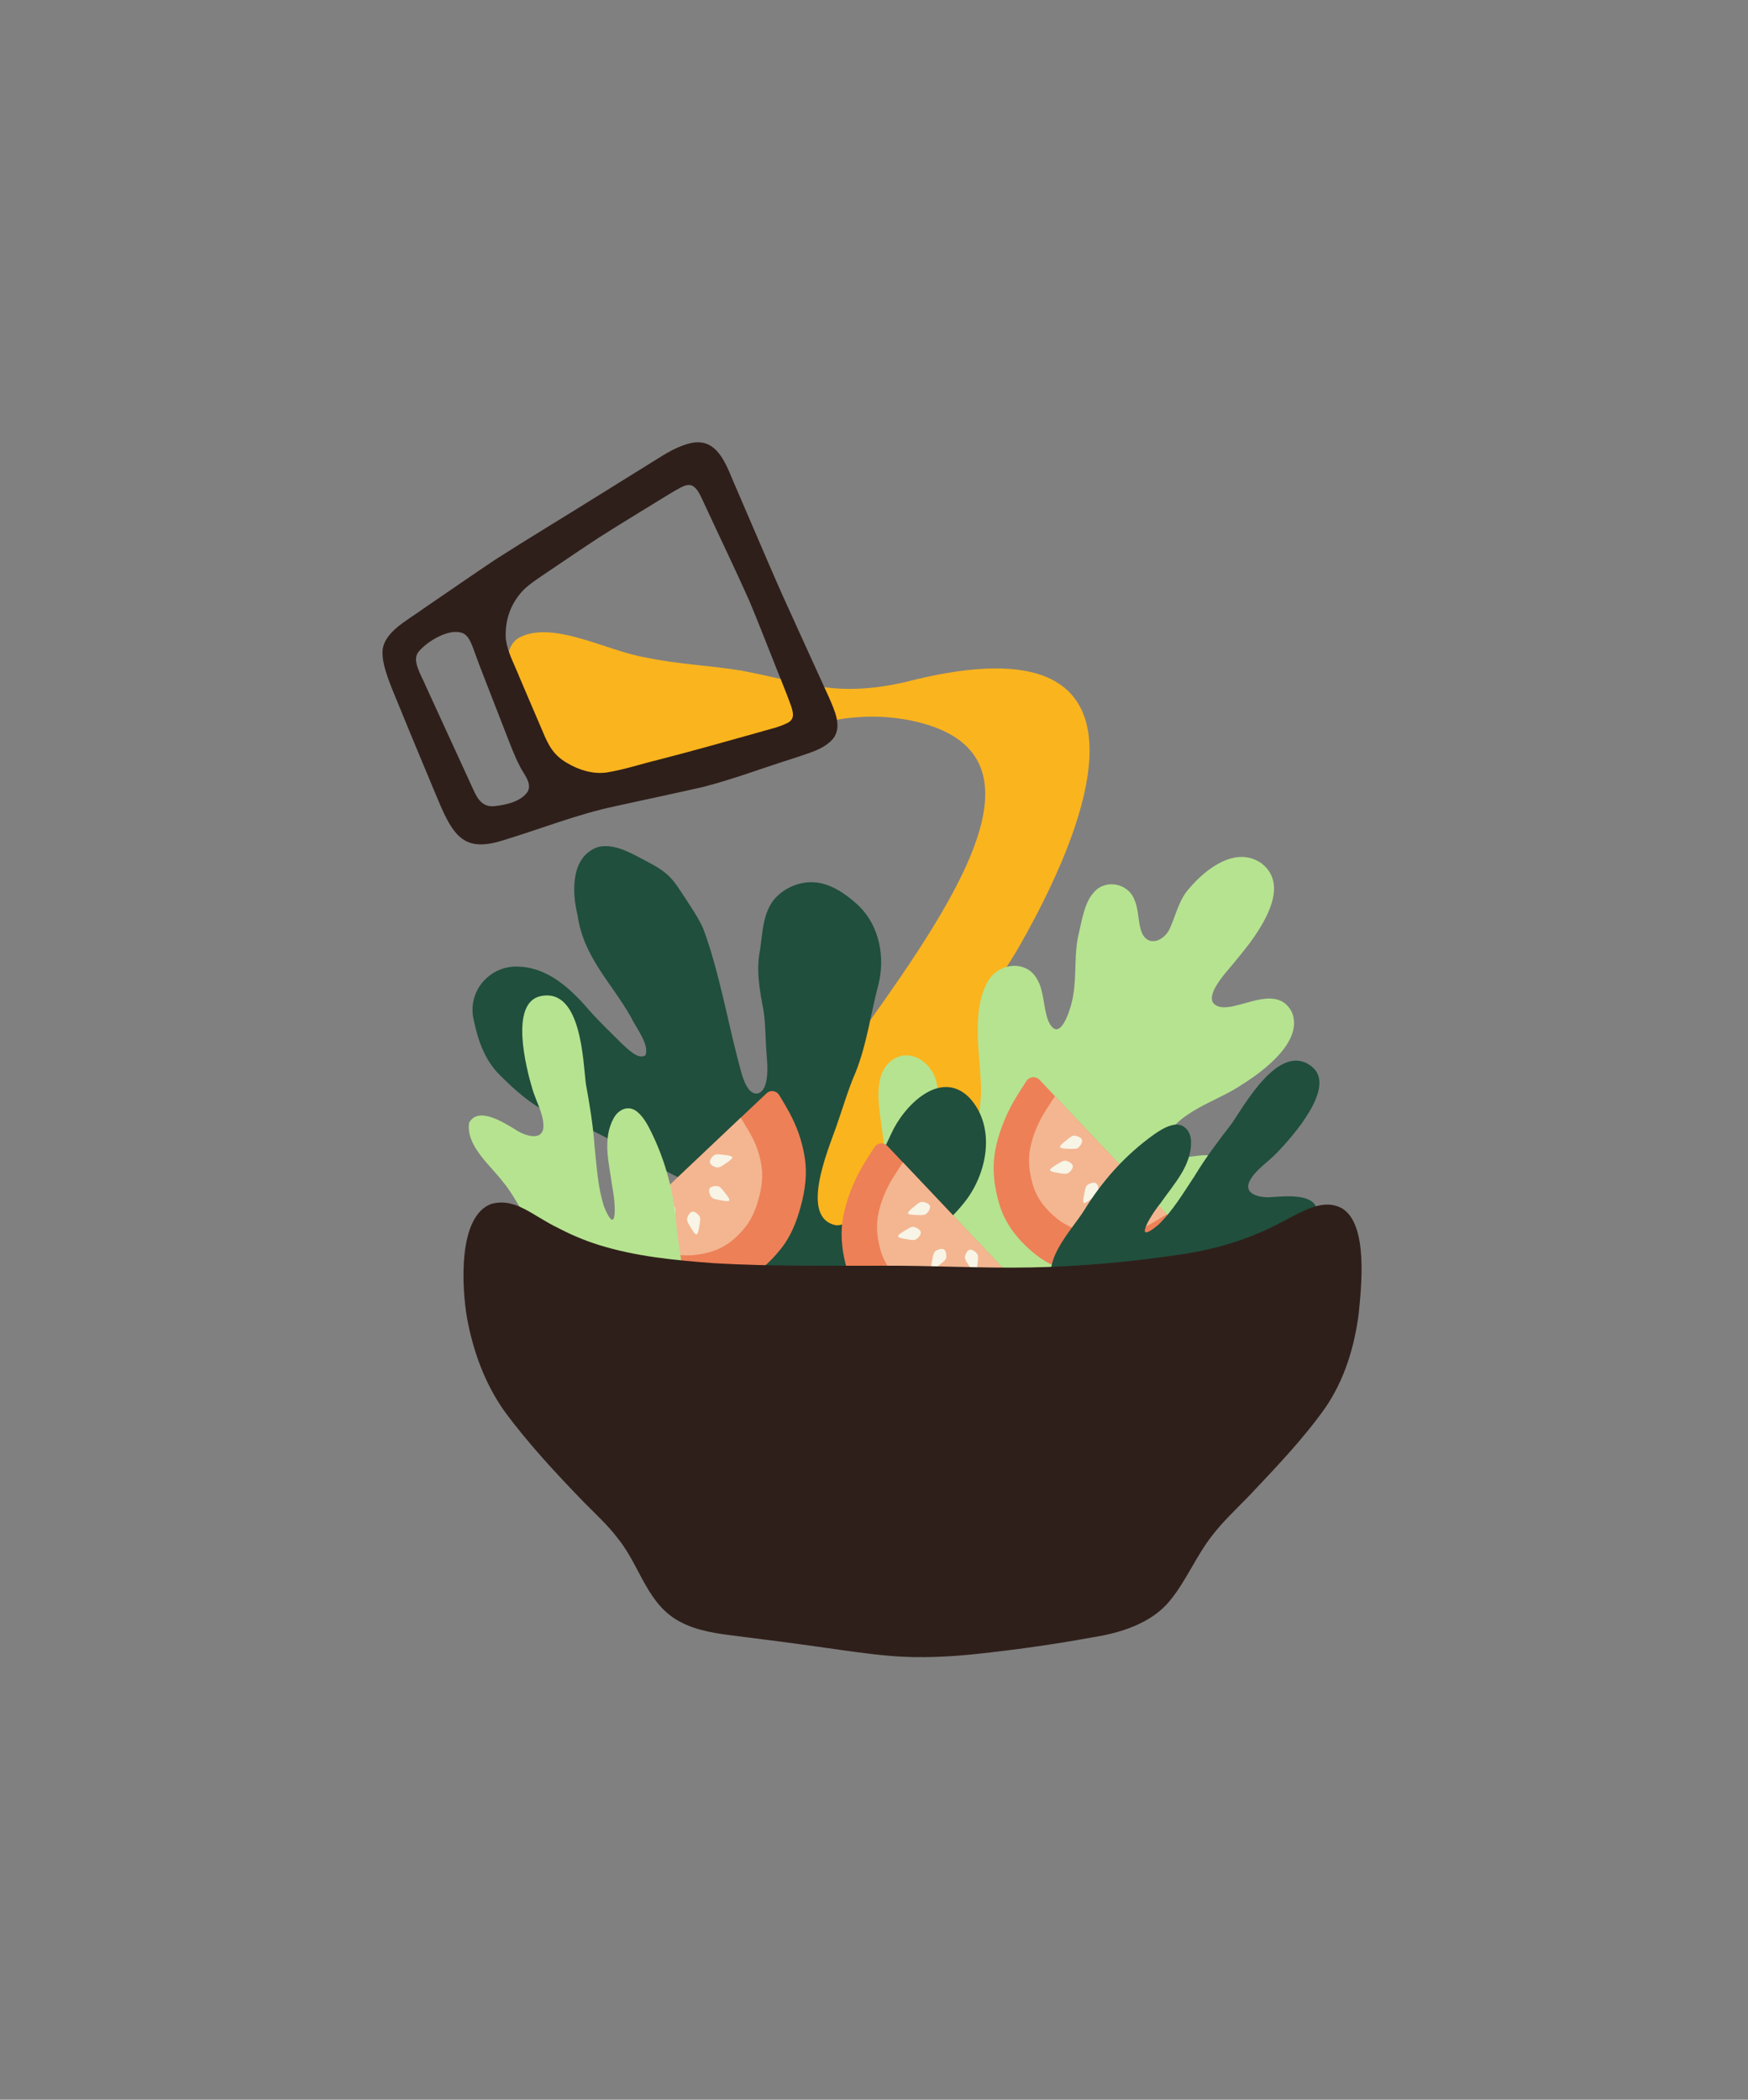 <svg version="1.0" preserveAspectRatio="xMidYMid meet" height="233" viewBox="0 0 145.5 174.75" zoomAndPan="magnify" width="194" xmlns:xlink="http://www.w3.org/1999/xlink" xmlns="http://www.w3.org/2000/svg"><rect x="0" y="0" width="145.5" height="174.75" fill="#808080" stroke="none"/><path fill-rule="nonzero" fill-opacity="1" d="M 97.418 107.301 C 88.09 107.359 76.484 107.832 66.762 108.262 C 65.434 108.32 64.176 108.371 62.875 108.434 C 59.695 108.637 58.941 108.539 59.816 105.508 C 62.637 92.688 95.473 63.914 75.719 59.945 C 74.254 59.656 72.68 59.574 71.215 59.703 C 68.488 59.918 66.039 60.812 63.41 61.566 C 62.605 61.801 61.746 62.027 60.918 62.254 C 55.883 63.434 48.609 66.469 46.008 64.145 C 44.84 62.996 44.297 61.379 43.59 59.695 C 42.906 57.758 41.277 54.625 43.035 53.176 C 45.777 51.457 50.547 54.207 53.73 54.715 C 56.352 55.277 59.105 55.383 61.738 55.816 C 67.141 56.852 69.562 58.066 75.309 56.777 C 96.207 51.359 91.977 66.227 84.895 78.672 C 83.832 80.574 82.422 82.246 81.867 84.367 C 81.238 86.816 82.039 89.312 83.266 91.484 C 86.098 96.48 91.383 101.316 95.383 104.941 C 95.848 105.363 96.285 105.754 96.719 106.164 C 97.484 106.891 97.742 107.199 97.422 107.297 L 97.414 107.297 Z M 97.418 107.301" fill="#fab41e"></path><path fill-rule="nonzero" fill-opacity="1" d="M 69.375 61.441 C 70.117 60.426 69.453 59.109 69.012 58.062 C 67.801 55.418 66.25 51.992 65.102 49.465 C 64.254 47.566 63.375 45.484 62.488 43.434 C 62.016 42.328 61.469 41.062 61.02 40.02 C 60.316 38.328 59.527 36.273 57.266 36.938 C 56.078 37.266 55.066 37.984 53.996 38.637 C 52.438 39.605 51.129 40.422 49.629 41.352 C 46.934 43.035 43.82 44.914 41.238 46.566 C 39.328 47.844 37.195 49.324 35.238 50.66 C 33.898 51.648 31.816 52.652 31.84 54.328 C 31.824 55.496 32.57 57.172 33.113 58.5 C 33.711 59.957 34.285 61.363 34.879 62.781 C 35.398 64.008 36.133 65.812 36.715 67.164 C 37.914 69.895 38.945 70.863 41.902 69.93 C 45.02 68.98 48.039 67.77 51.211 67.098 C 53.578 66.578 56.203 66.023 58.52 65.496 C 61.062 64.844 63.484 63.918 66.117 63.09 C 67.246 62.688 68.594 62.391 69.367 61.453 L 69.379 61.441 Z M 49.941 44.684 C 51.766 43.52 53.855 42.266 55.727 41.109 C 57.188 40.262 57.676 39.785 58.492 41.645 C 59.617 44.078 61.234 47.449 62.355 49.965 C 62.988 51.453 63.715 53.352 64.391 55.031 C 64.879 56.289 65.406 57.516 65.852 58.762 C 66.098 59.496 66.074 59.879 65.57 60.16 C 64.816 60.543 63.996 60.695 63.152 60.953 C 60.277 61.758 57.703 62.488 54.785 63.238 C 53.355 63.586 51.922 64.066 50.48 64.293 C 49.32 64.445 48.184 64.078 47.211 63.508 C 46.117 62.867 45.691 62.145 45.137 60.797 C 44.836 60.102 44.539 59.406 44.238 58.699 C 43.902 57.914 43.543 57.066 43.211 56.293 C 42.773 55.195 42.258 54.309 42.105 53.203 C 41.996 51.652 42.516 50.121 43.68 48.996 C 44.141 48.574 44.617 48.262 45.156 47.891 C 46.617 46.906 48.539 45.598 49.926 44.691 L 49.945 44.684 Z M 34.816 54.277 C 35.484 53.422 37.441 52.18 38.586 52.727 C 39.129 53.016 39.32 53.812 39.688 54.777 C 39.875 55.285 40.059 55.77 40.262 56.285 C 40.824 57.734 41.441 59.32 42.016 60.793 C 42.434 61.863 42.848 62.98 43.25 63.723 C 43.543 64.395 44.328 65.152 43.922 65.891 C 43.363 66.715 42.137 66.984 41.203 67.086 C 40.195 67.219 39.754 66.523 39.391 65.703 C 38.297 63.332 36.605 59.629 35.465 57.145 C 35.086 56.227 34.266 54.996 34.809 54.289 L 34.816 54.273 Z M 34.816 54.277" fill="#2f1f1a"></path><path fill-rule="nonzero" fill-opacity="1" d="M 104.48 77.848 C 103.82 78.82 103.059 79.711 102.309 80.613 C 101.727 81.301 100.473 82.766 101 83.496 C 102.27 84.863 106.094 81.449 107.535 84.238 C 108.523 86.656 105.188 89.133 103.391 90.258 C 101.293 91.715 97.715 92.527 96.852 95.188 C 96.762 97.082 99.352 96.051 100.484 96.145 C 102.867 96.156 104.035 98.539 103.078 100.594 C 102.723 101.406 102.137 102.102 101.48 102.695 C 97.137 106.727 92.621 102.938 90.238 105.082 C 88.965 106.652 91.492 107.535 92.461 108.379 C 93.691 109.355 93.32 110.676 92.012 111.387 C 89.449 112.906 86.875 111.527 84.168 111.551 C 82.043 111.477 80.07 111.219 78.207 112.371 C 77.402 112.809 76.609 113.273 75.832 113.758 C 74.488 114.484 72.574 116.16 71.18 114.848 C 69.711 113.113 71.355 111.527 72.152 109.91 C 72.781 108.5 72.871 106.879 73.281 105.383 C 74.004 102.676 73.988 99.91 73.824 97.121 C 73.699 95.812 73.469 94.52 73.309 93.215 C 73.059 91.418 72.73 88.75 74.781 87.953 C 76.188 87.438 77.656 88.672 77.957 90.09 C 78.281 91.469 77.684 92.918 77.797 94.383 C 77.828 95.727 78.855 96.895 80.203 96.023 C 81.426 95.145 81.539 92.48 81.664 91.043 C 81.691 88.105 80.715 84.297 82.25 81.629 C 83.168 80.09 85.516 79.867 86.371 81.578 C 86.91 82.539 86.844 83.859 87.242 84.93 C 88.215 87.121 89.195 83.785 89.324 82.875 C 89.633 81.145 89.375 79.328 89.816 77.602 C 90.09 76.398 90.32 75.004 91.109 74.203 C 92.102 73.125 93.973 73.543 94.449 74.938 C 94.785 75.73 94.73 76.77 95.004 77.516 C 95.496 78.891 96.926 78.34 97.398 77.223 C 97.895 76.113 98.145 74.852 99 73.93 C 100.387 72.285 102.871 70.383 104.988 71.84 C 107.059 73.422 105.652 76.09 104.504 77.809 L 104.477 77.848 Z M 104.48 77.848" fill="#b6e390"></path><path fill-rule="nonzero" fill-opacity="1" d="M 82.777 96.145 C 82.945 94.953 83.359 93.75 83.859 92.66 C 84.293 91.727 84.867 90.836 85.449 89.953 C 85.691 89.586 86.211 89.543 86.516 89.859 L 88.5 91.957 L 97.094 101.043 L 99.145 103.211 C 99.445 103.527 99.375 104.039 99.004 104.262 C 98.117 104.805 97.273 105.312 96.305 105.703 C 95.504 106.027 94.645 106.262 93.789 106.395 C 92.406 106.617 91.051 106.422 89.707 106.055 C 88.461 105.719 87.246 105.234 86.246 104.441 C 84.82 103.316 83.641 101.891 83.148 100.105 C 82.777 98.82 82.598 97.457 82.777 96.145 Z M 82.777 96.145" fill="#ed8057"></path><path fill-rule="nonzero" fill-opacity="1" d="M 97.117 101.066 C 96.73 101.297 96.363 101.527 95.996 101.738 C 95.621 101.957 95.242 102.152 94.828 102.324 C 94.289 102.539 93.707 102.699 93.129 102.789 C 92.199 102.938 91.285 102.809 90.379 102.559 C 89.539 102.332 88.715 102.004 88.043 101.469 C 87.082 100.711 86.285 99.75 85.953 98.547 C 85.707 97.68 85.582 96.758 85.703 95.875 C 85.816 95.07 86.094 94.258 86.434 93.523 C 86.805 92.727 87.32 91.984 87.816 91.234 Z M 97.117 101.066" fill="#f3b691"></path><path fill-rule="nonzero" fill-opacity="1" d="M 90.051 94.836 C 89.953 94.652 89.707 94.562 89.512 94.523 C 89.297 94.48 89.121 94.602 88.879 94.805 C 88.695 94.957 88.453 95.133 88.309 95.305 C 88.184 95.457 88.23 95.527 88.418 95.566 C 88.602 95.605 88.863 95.605 89.066 95.613 C 89.395 95.625 89.629 95.633 89.785 95.492 C 89.945 95.336 90.117 95.086 90.062 94.859 L 90.055 94.836 Z M 90.051 94.836" fill="#f8f4e6"></path><path fill-rule="nonzero" fill-opacity="1" d="M 93.348 98.504 C 93.156 98.586 93.047 98.824 92.988 99.016 C 92.93 99.227 93.031 99.41 93.215 99.672 C 93.348 99.867 93.504 100.121 93.664 100.281 C 93.805 100.422 93.879 100.383 93.934 100.195 C 93.984 100.016 94.008 99.758 94.035 99.555 C 94.074 99.227 94.105 98.996 93.977 98.828 C 93.84 98.656 93.602 98.461 93.371 98.496 L 93.348 98.5 Z M 93.348 98.504" fill="#f8f4e6"></path><path fill-rule="nonzero" fill-opacity="1" d="M 91.203 98.461 C 91.012 98.379 90.766 98.473 90.59 98.566 C 90.398 98.672 90.34 98.875 90.285 99.188 C 90.242 99.426 90.172 99.711 90.172 99.938 C 90.172 100.137 90.25 100.16 90.422 100.07 C 90.59 99.977 90.789 99.812 90.949 99.688 C 91.207 99.484 91.395 99.34 91.422 99.133 C 91.445 98.914 91.414 98.609 91.227 98.473 L 91.207 98.461 Z M 91.203 98.461" fill="#f8f4e6"></path><path fill-rule="nonzero" fill-opacity="1" d="M 89.289 97.004 C 89.219 96.809 88.988 96.688 88.797 96.621 C 88.59 96.551 88.402 96.645 88.133 96.812 C 87.93 96.938 87.668 97.082 87.5 97.234 C 87.352 97.367 87.391 97.445 87.57 97.504 C 87.75 97.566 88.008 97.605 88.211 97.641 C 88.535 97.691 88.766 97.734 88.938 97.617 C 89.117 97.484 89.32 97.258 89.297 97.027 Z M 89.289 97.004" fill="#f8f4e6"></path><path fill-rule="nonzero" fill-opacity="1" d="M 67.941 118.316 C 67.562 117.906 67.277 117.406 67 116.906 C 66.234 115.469 65.281 114.125 64.176 112.918 C 62.695 111.172 60.414 110.52 58.5 109.395 C 57.992 109.105 57.492 108.797 56.98 108.512 C 54.672 107.184 50.746 106.961 49.945 103.973 C 49.809 100.84 54.578 101.328 56.375 102.48 C 57.555 103.121 58.809 103.664 59.77 104.539 C 60.445 105.129 61.137 106.055 62.07 106.145 C 62.941 106.25 63.223 105.336 63.012 104.633 C 62.645 103.207 61.484 102.145 60.363 101.27 C 59.055 100.332 58.191 98.91 56.781 98.133 C 54.27 96.977 51.973 95.383 49.484 94.191 C 48.312 93.598 47.031 93.254 45.84 92.703 C 44.211 91.941 42.855 90.73 41.59 89.457 C 40.375 88.258 39.789 86.617 39.449 84.961 C 38.82 82.508 40.801 80.238 43.32 80.457 C 45.68 80.598 47.504 82.297 48.969 83.996 C 49.836 84.98 50.797 85.898 51.727 86.824 C 52.172 87.215 53.113 88.254 53.723 87.828 C 54.09 86.949 52.902 85.484 52.516 84.648 C 50.879 81.754 48.586 79.684 48.078 76.188 C 47.594 74.234 47.504 71.316 49.734 70.508 C 50.871 70.191 52.141 70.789 53.176 71.34 C 54 71.785 54.871 72.184 55.523 72.77 C 56.156 73.328 56.57 74.051 57.043 74.754 C 57.574 75.586 58.141 76.387 58.547 77.312 C 59.84 80.824 60.477 84.566 61.422 88.191 C 61.617 88.895 61.766 89.668 62.105 90.309 C 62.66 91.387 63.508 91.156 63.75 90.125 C 63.992 89.176 63.82 88.164 63.77 87.156 C 63.703 86.125 63.711 85.078 63.547 84.059 C 63.227 82.383 62.922 80.734 63.266 79.047 C 63.465 77.703 63.488 76.258 64.258 75.094 C 65.004 74.031 66.379 73.363 67.695 73.426 C 69.152 73.48 70.5 74.465 71.527 75.43 C 73.203 77.086 73.68 79.668 73.125 81.918 C 72.469 84.363 72.16 86.906 71.215 89.254 C 70.566 90.738 70.129 92.312 69.582 93.84 C 68.922 95.719 66.508 101.398 69.609 101.977 C 70.977 102.008 71.832 100.352 72.164 99.148 C 72.695 97.484 73.438 95.934 74.176 94.375 C 75.195 92.078 78.242 88.914 80.672 91.34 C 82.949 93.77 82.191 97.723 80.227 100.129 C 78.988 101.695 77.336 102.871 76.113 104.449 C 75.34 105.316 74.305 105.957 73.488 106.828 C 72.781 107.566 72.109 108.395 71.691 109.332 C 71.172 110.594 70.898 112.094 70.762 113.461 C 70.703 114.309 70.844 115.148 71.105 115.988 C 71.359 116.797 71.609 117.902 71.207 118.578 C 70.48 119.77 68.809 119.285 67.984 118.355 L 67.953 118.32 Z M 67.941 118.316" fill="#204f3d"></path><path fill-rule="nonzero" fill-opacity="1" d="M 56.734 107.363 C 55.547 107.195 54.344 106.781 53.254 106.277 C 52.316 105.844 51.43 105.27 50.547 104.688 C 50.18 104.445 50.137 103.926 50.453 103.625 L 52.551 101.637 L 61.637 93.043 L 63.805 90.992 C 64.117 90.695 64.629 90.762 64.855 91.133 C 65.395 92.02 65.902 92.863 66.293 93.836 C 66.617 94.637 66.855 95.492 66.984 96.348 C 67.207 97.73 67.012 99.086 66.645 100.43 C 66.309 101.676 65.824 102.895 65.031 103.895 C 63.91 105.32 62.484 106.496 60.695 106.992 C 59.414 107.359 58.051 107.543 56.734 107.363 Z M 56.734 107.363" fill="#ed8057"></path><path fill-rule="nonzero" fill-opacity="1" d="M 61.66 93.023 C 61.891 93.406 62.117 93.773 62.332 94.141 C 62.547 94.516 62.746 94.895 62.914 95.309 C 63.133 95.852 63.293 96.43 63.379 97.008 C 63.531 97.941 63.398 98.852 63.148 99.762 C 62.922 100.602 62.598 101.422 62.062 102.098 C 61.305 103.059 60.344 103.852 59.137 104.188 C 58.273 104.434 57.352 104.559 56.465 104.434 C 55.664 104.32 54.852 104.043 54.117 103.703 C 53.32 103.336 52.578 102.816 51.824 102.324 L 61.66 93.02 Z M 61.66 93.023" fill="#f3b691"></path><path fill-rule="nonzero" fill-opacity="1" d="M 55.43 100.086 C 55.246 100.184 55.156 100.43 55.117 100.629 C 55.074 100.844 55.195 101.016 55.398 101.262 C 55.547 101.445 55.723 101.684 55.898 101.828 C 56.051 101.957 56.121 101.91 56.156 101.723 C 56.195 101.535 56.199 101.277 56.207 101.074 C 56.215 100.742 56.227 100.512 56.086 100.355 C 55.93 100.195 55.68 100.023 55.449 100.078 Z M 55.43 100.086" fill="#f8f4e6"></path><path fill-rule="nonzero" fill-opacity="1" d="M 59.098 96.789 C 59.18 96.98 59.414 97.094 59.609 97.148 C 59.82 97.211 60.004 97.105 60.266 96.926 C 60.461 96.789 60.711 96.633 60.875 96.473 C 61.016 96.332 60.977 96.262 60.789 96.207 C 60.605 96.152 60.348 96.129 60.145 96.102 C 59.82 96.062 59.586 96.031 59.418 96.16 C 59.246 96.301 59.055 96.535 59.09 96.77 L 59.094 96.789 Z M 59.098 96.789" fill="#f8f4e6"></path><path fill-rule="nonzero" fill-opacity="1" d="M 59.051 98.934 C 58.973 99.129 59.066 99.375 59.16 99.551 C 59.266 99.742 59.469 99.797 59.781 99.852 C 60.016 99.898 60.305 99.965 60.531 99.969 C 60.73 99.969 60.754 99.887 60.66 99.719 C 60.57 99.551 60.406 99.352 60.277 99.188 C 60.074 98.93 59.934 98.742 59.727 98.719 C 59.504 98.695 59.203 98.723 59.062 98.914 Z M 59.051 98.934" fill="#f8f4e6"></path><path fill-rule="nonzero" fill-opacity="1" d="M 57.598 100.848 C 57.402 100.918 57.281 101.152 57.211 101.344 C 57.145 101.551 57.238 101.738 57.406 102.008 C 57.531 102.211 57.676 102.473 57.824 102.641 C 57.961 102.785 58.035 102.75 58.098 102.566 C 58.16 102.387 58.195 102.129 58.23 101.93 C 58.285 101.605 58.328 101.375 58.207 101.199 C 58.074 101.023 57.848 100.816 57.617 100.844 Z M 57.598 100.848" fill="#f8f4e6"></path><path fill-rule="nonzero" fill-opacity="1" d="M 49.492 95.418 C 49.375 93.691 49.082 91.938 48.77 90.223 C 48.527 88.41 48.422 82.191 45.008 82.902 C 42.375 83.457 43.816 88.953 44.312 90.625 C 44.609 91.625 45.188 92.613 45.23 93.574 C 45.324 95.031 43.793 94.582 42.988 94.066 C 41.961 93.445 39.828 92.039 39.051 93.434 C 38.754 95.359 40.828 96.977 41.891 98.395 C 42.816 99.492 43.359 100.867 44.312 101.938 C 46.477 104.363 51.094 110.492 55.098 109.195 C 57.801 108.32 56.473 104.215 56.332 102.262 C 56.121 99.344 55.422 96.598 54.078 93.953 C 53.84 93.48 53.523 92.969 53.16 92.637 C 52.434 91.906 51.508 92.266 51.074 93.074 C 50.113 94.832 50.715 96.867 50.965 98.777 C 51.285 100.371 51.34 102.977 50.297 100.469 C 49.766 98.875 49.672 97.125 49.496 95.473 Z M 49.492 95.418" fill="#b6e390"></path><path fill-rule="nonzero" fill-opacity="1" d="M 99.465 97.824 C 100.363 96.344 101.43 94.926 102.5 93.547 C 103.551 92.051 106.516 86.582 109.215 88.789 C 111.297 90.496 107.477 94.707 106.27 95.961 C 105.543 96.711 104.578 97.324 104.094 98.156 C 103.34 99.406 104.906 99.715 105.855 99.629 C 107.055 99.551 109.594 99.285 109.641 100.879 C 109.02 102.723 106.434 103.207 104.836 103.973 C 103.508 104.52 102.391 105.488 101.051 106 C 98.016 107.156 91.094 110.457 88.133 107.461 C 86.141 105.438 89.211 102.402 90.238 100.738 C 91.773 98.246 93.66 96.133 96.07 94.406 C 96.5 94.102 97.02 93.789 97.492 93.664 C 98.473 93.352 99.133 94.098 99.141 95.016 C 99.18 97.02 97.707 98.543 96.609 100.125 C 95.586 101.391 94.336 103.676 96.418 101.934 C 97.629 100.766 98.516 99.258 99.438 97.871 Z M 99.465 97.824" fill="#204f3d"></path><path fill-rule="nonzero" fill-opacity="1" d="M 70.125 101.652 C 70.293 100.461 70.703 99.258 71.207 98.172 C 71.641 97.234 72.215 96.348 72.797 95.465 C 73.039 95.098 73.559 95.051 73.859 95.371 L 75.848 97.469 L 84.441 106.555 L 86.492 108.723 C 86.789 109.039 86.723 109.547 86.352 109.773 C 85.465 110.316 84.621 110.82 83.652 111.215 C 82.848 111.535 81.992 111.773 81.137 111.902 C 79.754 112.129 78.398 111.934 77.055 111.562 C 75.809 111.23 74.594 110.742 73.59 109.953 C 72.168 108.828 70.988 107.402 70.496 105.613 C 70.125 104.332 69.941 102.969 70.125 101.652 Z M 70.125 101.652" fill="#ed8057"></path><path fill-rule="nonzero" fill-opacity="1" d="M 84.461 106.574 C 84.074 106.809 83.711 107.035 83.344 107.25 C 82.969 107.465 82.586 107.664 82.172 107.832 C 81.633 108.047 81.055 108.211 80.477 108.297 C 79.543 108.449 78.633 108.316 77.723 108.066 C 76.883 107.84 76.062 107.512 75.387 106.98 C 74.426 106.223 73.633 105.262 73.297 104.055 C 73.051 103.188 72.926 102.27 73.051 101.383 C 73.164 100.578 73.441 99.766 73.781 99.031 C 74.148 98.234 74.668 97.492 75.16 96.742 Z M 84.461 106.574" fill="#f3b691"></path><path fill-rule="nonzero" fill-opacity="1" d="M 77.398 100.348 C 77.301 100.164 77.055 100.074 76.855 100.035 C 76.641 99.992 76.469 100.113 76.223 100.312 C 76.039 100.465 75.801 100.641 75.656 100.816 C 75.527 100.969 75.574 101.039 75.762 101.074 C 75.949 101.113 76.207 101.117 76.41 101.125 C 76.742 101.133 76.973 101.145 77.129 101 C 77.289 100.848 77.461 100.598 77.406 100.367 Z M 77.398 100.348" fill="#f8f4e6"></path><path fill-rule="nonzero" fill-opacity="1" d="M 80.691 104.016 C 80.5 104.098 80.391 104.336 80.332 104.527 C 80.273 104.738 80.379 104.922 80.559 105.184 C 80.695 105.379 80.852 105.633 81.008 105.793 C 81.152 105.934 81.223 105.895 81.277 105.707 C 81.332 105.523 81.355 105.27 81.379 105.062 C 81.422 104.738 81.449 104.508 81.324 104.336 C 81.184 104.164 80.949 103.973 80.715 104.008 L 80.691 104.012 Z M 80.691 104.016" fill="#f8f4e6"></path><path fill-rule="nonzero" fill-opacity="1" d="M 78.551 103.969 C 78.355 103.891 78.109 103.984 77.934 104.078 C 77.742 104.184 77.688 104.387 77.629 104.699 C 77.586 104.934 77.52 105.223 77.516 105.449 C 77.516 105.648 77.598 105.672 77.766 105.578 C 77.934 105.488 78.133 105.324 78.293 105.195 C 78.555 104.996 78.738 104.852 78.766 104.645 C 78.789 104.422 78.758 104.121 78.57 103.98 Z M 78.551 103.969" fill="#f8f4e6"></path><path fill-rule="nonzero" fill-opacity="1" d="M 76.637 102.516 C 76.566 102.32 76.332 102.199 76.145 102.129 C 75.938 102.062 75.75 102.156 75.477 102.324 C 75.277 102.449 75.016 102.594 74.848 102.742 C 74.699 102.879 74.738 102.953 74.918 103.016 C 75.098 103.078 75.355 103.113 75.559 103.148 C 75.883 103.203 76.113 103.246 76.285 103.125 C 76.465 102.992 76.668 102.766 76.645 102.535 Z M 76.637 102.516" fill="#f8f4e6"></path><path fill-rule="nonzero" fill-opacity="1" d="M 111.77 100.602 C 110.168 99.664 108.43 100.828 106.84 101.625 C 104.055 103.156 100.98 104.055 97.855 104.465 C 93.887 105.047 89.824 105.41 85.805 105.484 C 81.664 105.562 77.535 105.316 73.383 105.34 C 68.719 105.332 64.105 105.402 59.457 105.133 C 56.152 104.883 52.945 104.582 49.809 103.602 C 48.668 103.242 47.547 102.77 46.488 102.215 C 44.273 101.152 42.918 99.648 40.887 100.199 C 38.078 101.25 38.441 107.184 38.875 109.703 C 39.387 112.453 40.336 115.098 41.949 117.395 C 43.938 120.117 46.332 122.676 48.656 125.078 C 49.625 126.055 50.633 126.977 51.457 128.074 C 53.324 130.391 53.883 133.637 56.734 135.039 C 58.105 135.746 59.727 135.961 61.266 136.152 C 63.797 136.465 66.281 136.793 68.785 137.148 C 70.543 137.398 72.289 137.66 74.059 137.809 C 76.652 138.039 79.297 137.883 81.863 137.59 C 84.891 137.254 87.902 136.824 90.898 136.277 C 93.273 135.91 95.879 135.098 97.402 133.191 C 98.742 131.559 99.566 129.496 100.887 127.812 C 101.797 126.621 102.898 125.605 103.945 124.523 C 106.125 122.207 108.477 119.773 110.328 117.145 C 111.91 114.824 112.723 112.152 113.09 109.379 C 113.332 106.996 113.867 101.992 111.777 100.609 L 111.766 100.602 Z M 111.77 100.602" fill="#2f1f1a"></path></svg>